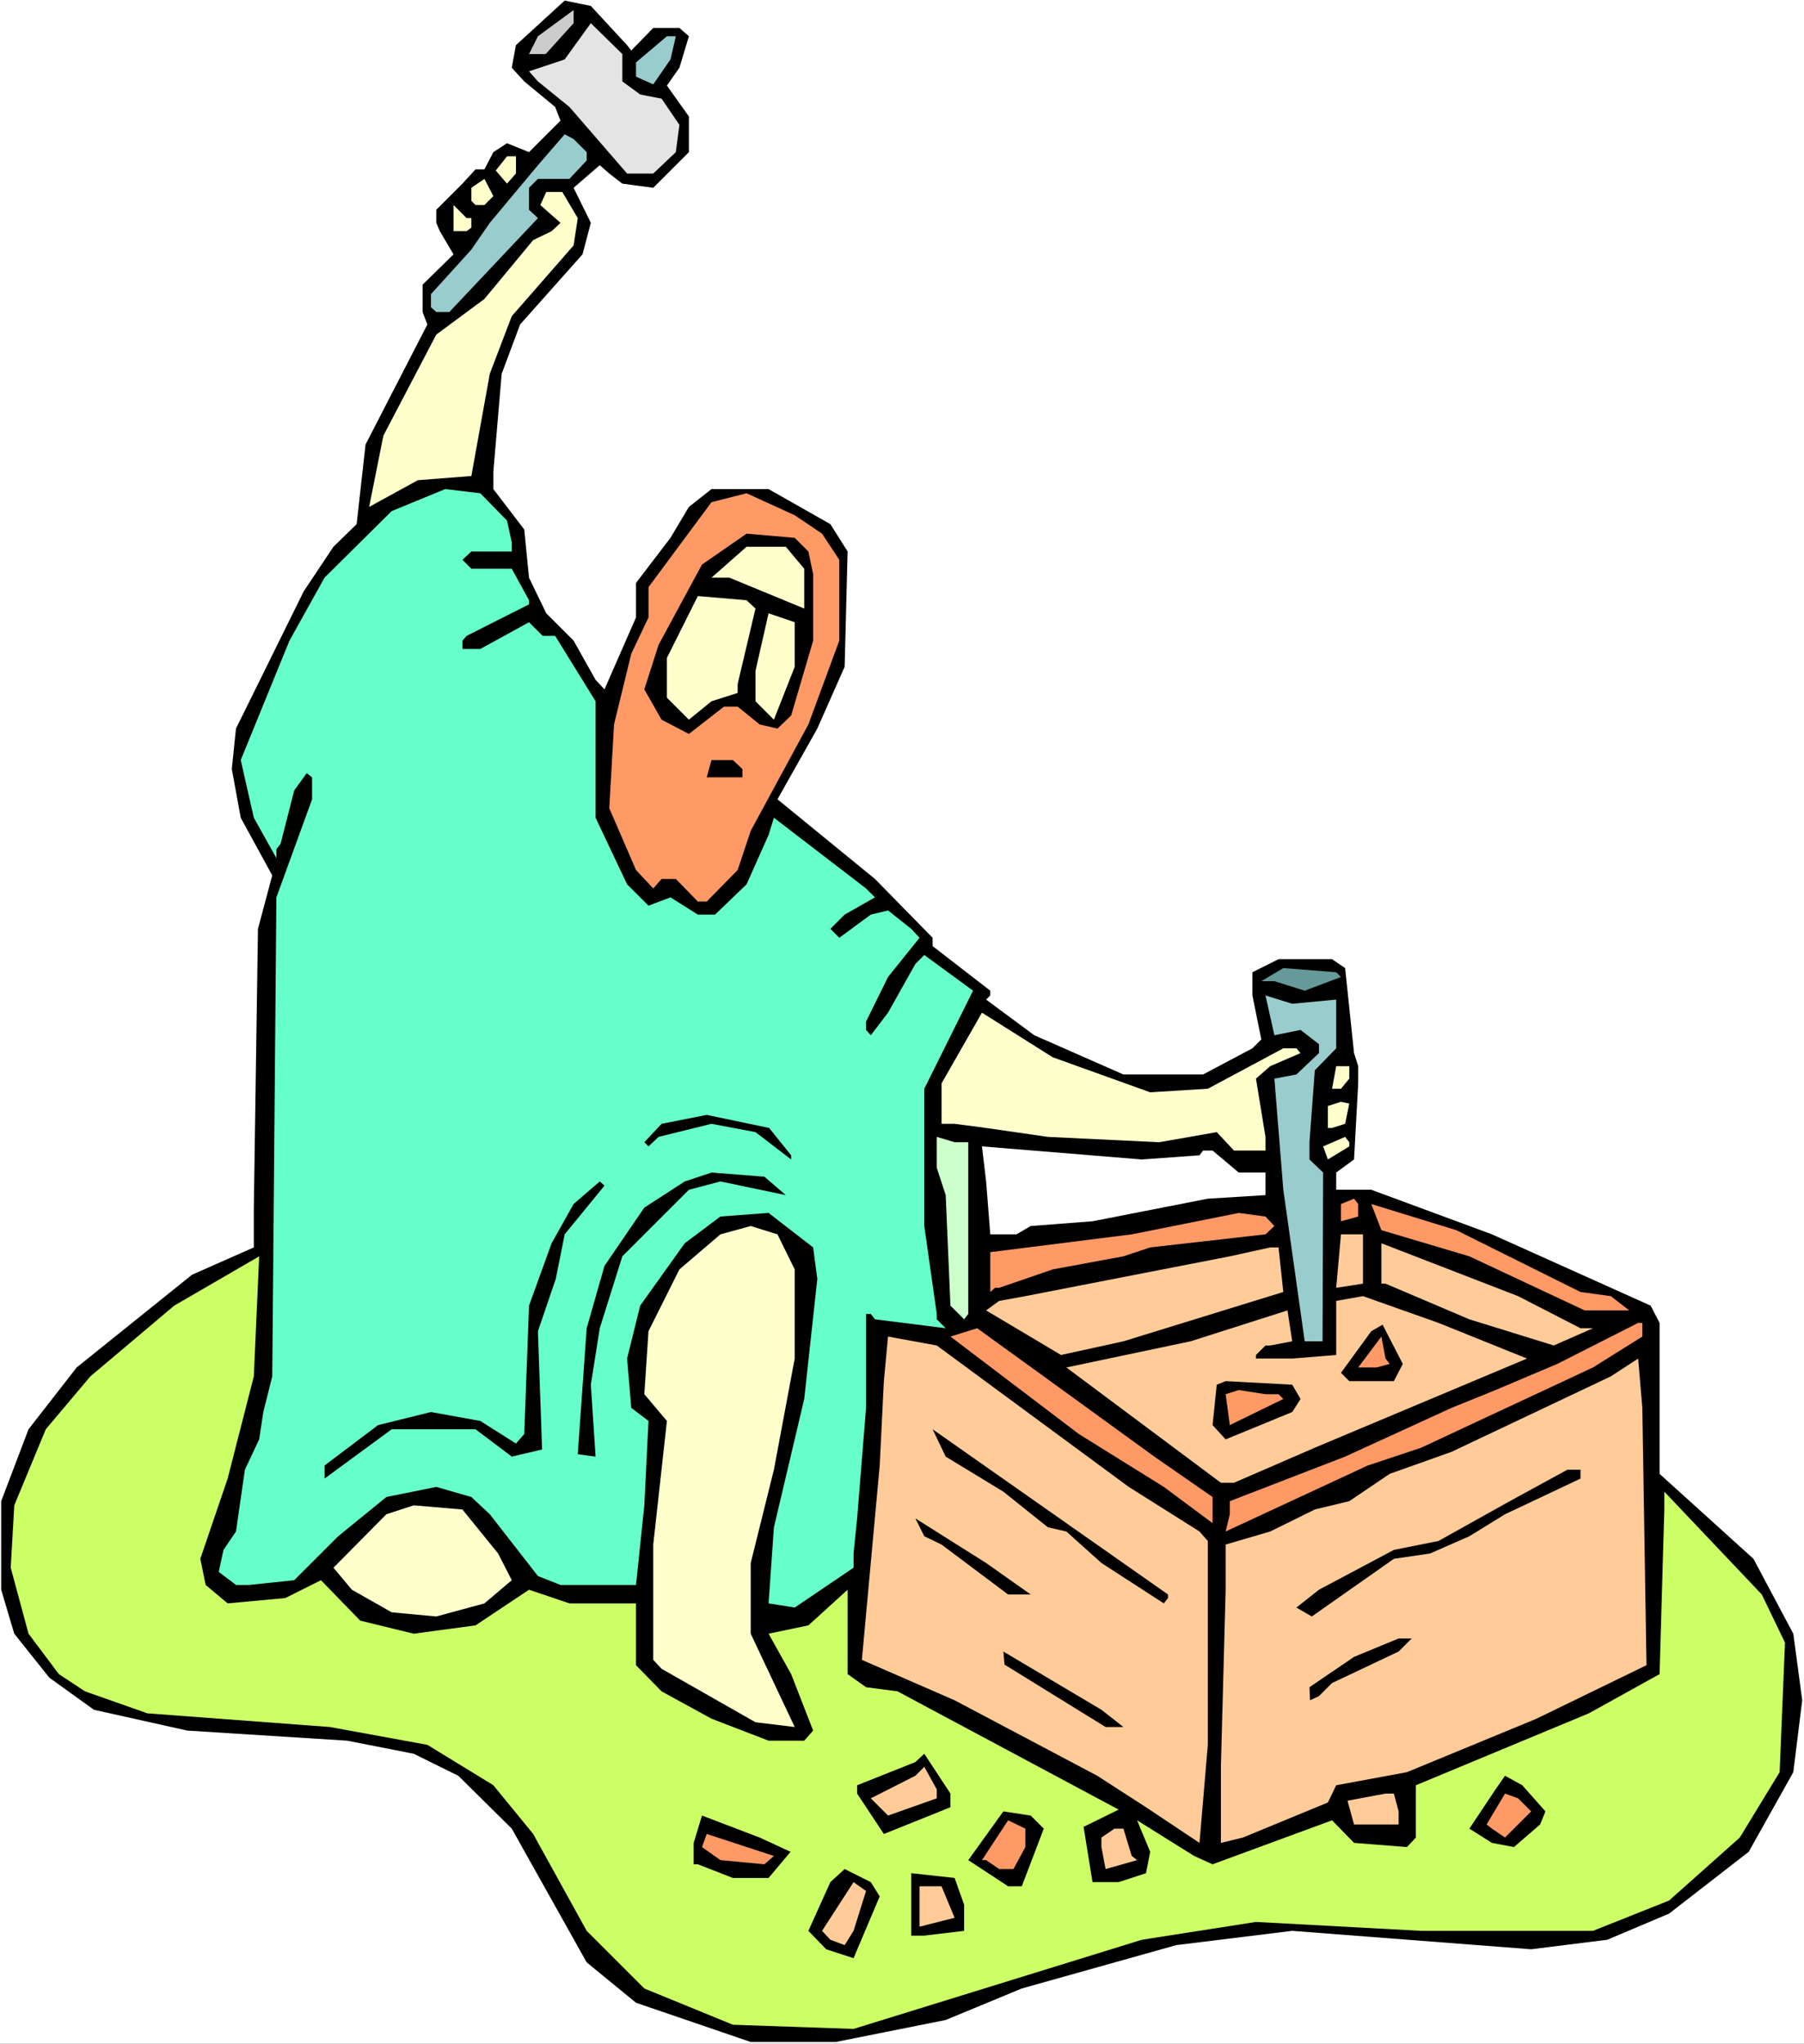 <?xml version="1.0" encoding="UTF-8" standalone="no"?>
<svg
   version="1.0"
   width="129.766mm"
   height="147.034mm"
   id="svg65"
   sodipodi:docname="Canaan 1.wmf"
   xmlns:inkscape="http://www.inkscape.org/namespaces/inkscape"
   xmlns:sodipodi="http://sodipodi.sourceforge.net/DTD/sodipodi-0.dtd"
   xmlns="http://www.w3.org/2000/svg"
   xmlns:svg="http://www.w3.org/2000/svg">
  <rect width="100%" height="100%" fill="#333333" stroke="none"/>
  <sodipodi:namedview
     id="namedview65"
     pagecolor="#ffffff"
     bordercolor="#000000"
     borderopacity="0.25"
     inkscape:showpageshadow="2"
     inkscape:pageopacity="0.0"
     inkscape:pagecheckerboard="0"
     inkscape:deskcolor="#d1d1d1"
     inkscape:document-units="mm" />
  <defs
     id="defs1">
    <pattern
       id="WMFhbasepattern"
       patternUnits="userSpaceOnUse"
       width="6"
       height="6"
       x="0"
       y="0" />
  </defs>
  <path
     style="fill:#ffffff;fill-opacity:1;fill-rule:evenodd;stroke:none"
     d="M 0,555.72 H 490.455 V 0 H 0 Z"
     id="path1" />
  <path
     style="fill:#000000;fill-opacity:1;fill-rule:evenodd;stroke:none"
     d="m 170.488,12.281 1.131,1.454 5.979,-6.141 h 7.11 l 2.586,2.262 -2.586,8.564 -3.394,4.848 5.979,8.403 v 9.696 l -9.696,9.696 -8.403,-1.131 -3.555,-2.747 -2.586,-2.262 -7.11,6.141 4.686,9.534 -2.262,8.564 -16.968,19.068 -5.01,13.412 -2.262,26.663 v 4.686 l 8.403,10.988 1.293,13.089 4.686,9.696 7.434,7.433 5.979,10.665 2.424,2.585 8.565,-19.553 v -9.372 l 9.373,-12.281 5.01,-8.403 6.141,-4.848 h 15.514 l 16.806,9.534 4.686,7.433 -0.808,31.349 -7.434,16.806 -10.827,19.23 26.502,21.654 15.675,15.998 v 2.262 l 15.675,12.12 v 1.293 l -1.131,1.131 13.09,9.696 24.24,10.665 h 21.654 l 13.413,-7.11 2.424,-2.424 -2.424,-11.958 v -6.302 l 7.11,-3.555 h 14.544 l 3.555,2.424 2.424,23.108 1.131,3.555 v 4.686 l -1.131,20.684 -4.848,3.555 v 4.686 h 9.534 l 32.805,12.12 43.147,19.391 2.424,4.686 v 41.045 l 25.533,23.108 10.827,20.361 2.424,18.098 -2.424,19.553 -12.12,21.654 -21.654,16.806 -16.806,7.11 -20.685,2.585 -64.963,-5.009 -31.512,3.878 -42.016,11.796 -20.685,8.564 -29.896,5.979 H 204.101 L 172.912,544.57 159.499,533.581 139.137,497.223 124.593,482.841 112.473,476.862 94.374,473.307 50.904,470.56 25.533,464.904 13.413,456.178 3.878,444.22 0.323,432.262 v -24.077 l 7.434,-19.553 13.09,-16.806 31.35,-25.209 16.806,-7.433 v -10.342 l 1.131,-76.272 3.878,-14.543 -8.565,-15.675 -2.424,-13.251 1.131,-10.988 18.422,-37.328 8.08,-12.12 6.302,-6.141 2.424,-21.654 16.806,-32.642 -1.293,-3.393 v -7.433 l 8.403,-8.241 -3.717,-6.302 -0.97,-2.262 v -3.555 l 7.11,-7.11 3.555,-3.878 h 2.424 l 2.424,-4.686 3.717,-2.424 5.979,2.424 8.565,-8.564 -1.454,-3.717 -8.403,-6.949 -3.394,-3.717 1.131,-6.141 13.251,-12.12 7.11,1.454 z"
     id="path2" />
  <path
     style="fill:#cccccc;fill-opacity:1;fill-rule:evenodd;stroke:none"
     d="m 148.349,14.705 h -4.525 l 2.424,-4.848 9.696,-7.11 v 3.555 z"
     id="path3" />
  <path
     style="fill:#e4e4e4;fill-opacity:1;fill-rule:evenodd;stroke:none"
     d="m 169.195,22.138 4.848,3.555 5.818,1.131 4.848,7.11 -0.97,7.433 -6.141,5.817 h -7.11 l -15.675,-18.098 -8.565,-6.949 -2.424,-2.747 9.696,-3.232 7.11,-9.857 8.565,8.403 z"
     id="path4" />
  <path
     style="fill:#99cccc;fill-opacity:1;fill-rule:evenodd;stroke:none"
     d="m 182.285,16.159 -4.686,6.787 -4.686,-2.101 v -3.878 l 8.403,-7.11 h 2.424 z"
     id="path5" />
  <path
     style="fill:#99cccc;fill-opacity:1;fill-rule:evenodd;stroke:none"
     d="m 159.499,41.368 v 2.262 l -4.686,5.009 h -8.565 l -2.424,2.424 v 5.979 l 2.424,2.262 -24.078,25.532 h -3.555 l -1.454,-1.293 v -3.555 l 10.989,-12.12 5.01,-7.272 13.09,-15.675 7.272,-8.403 2.424,1.293 z"
     id="path6" />
  <path
     style="fill:#ffffcc;fill-opacity:1;fill-rule:evenodd;stroke:none"
     d="m 140.269,47.185 -2.424,2.747 -3.07,-3.555 3.07,-3.878 h 2.424 z"
     id="path7" />
  <path
     style="fill:#ffffcc;fill-opacity:1;fill-rule:evenodd;stroke:none"
     d="m 131.704,55.75 h -2.424 l -1.131,-1.131 v -3.555 l 3.555,-2.424 2.424,4.686 z"
     id="path8" />
  <path
     style="fill:#ffffcc;fill-opacity:1;fill-rule:evenodd;stroke:none"
     d="m 157.075,59.305 -1.131,7.433 -16.806,19.23 -5.979,15.675 -5.01,27.794 -14.544,1.131 -13.251,7.272 3.878,-19.391 14.382,-27.471 13.09,-9.696 13.251,-15.998 5.01,-2.424 2.424,-2.262 -5.494,-4.848 1.616,-3.555 h 4.363 z"
     id="path9" />
  <path
     style="fill:#ffffcc;fill-opacity:1;fill-rule:evenodd;stroke:none"
     d="m 128.149,59.305 v 2.585 l -1.293,0.97 h -3.555 v -7.11 l 3.555,3.555 z"
     id="path10" />
  <path
     style="fill:#66ffcc;fill-opacity:1;fill-rule:evenodd;stroke:none"
     d="m 137.845,141.556 1.293,5.979 v 2.424 h -10.989 l -2.424,2.262 2.424,2.424 h 10.989 l 4.686,8.564 v 1.131 l -16.968,8.564 -1.131,1.293 v 2.262 h 4.848 l 13.251,-7.272 3.717,3.717 h 3.394 l 10.989,17.775 v 31.672 l 8.565,18.098 5.818,5.817 5.979,-2.262 7.434,4.686 h 4.686 l 8.565,-8.241 5.979,-13.412 1.454,-4.686 25.048,19.23 2.424,2.424 -8.242,4.686 -3.878,3.878 2.424,2.424 8.565,-6.302 4.686,-1.131 6.302,5.009 2.262,2.424 -8.565,10.665 -5.979,12.12 v 2.262 l 1.293,1.454 4.686,-6.141 7.434,-13.251 2.424,-2.424 13.251,9.696 -13.251,26.663 v 37.328 l 3.394,23.916 v 1.454 l 2.424,2.424 -19.23,-2.424 -1.131,-1.454 h -1.293 v 25.532 l -2.424,30.056 -0.97,9.534 v 3.878 l -15.998,10.827 -7.11,-1.131 1.454,-20.684 8.242,-34.904 3.555,-32.642 -1.131,-8.564 -12.12,-9.372 -13.09,0.97 -9.696,7.272 -12.12,16.967 -3.555,14.382 1.131,13.412 4.686,3.555 -1.131,22.946 -2.262,21.654 h -20.523 l -6.141,-2.424 -13.09,-16.806 -5.01,-4.686 -9.534,-2.747 -13.574,2.747 -13.09,10.665 -11.958,11.958 -12.282,1.293 h -3.555 l -4.686,-3.555 1.293,-5.979 3.394,-5.009 2.424,-16.806 3.878,-8.241 1.131,-7.433 2.424,-9.696 1.131,-130.244 9.696,-26.663 v -5.979 l -1.454,-1.131 -3.394,4.686 -3.717,14.543 -1.131,1.454 v 2.424 l -6.141,-10.988 -3.555,-15.675 13.251,-32.48 9.534,-17.129 18.261,-18.098 14.544,-5.979 9.534,1.131 z"
     id="path11" />
  <path
     style="fill:#ff9966;fill-opacity:1;fill-rule:evenodd;stroke:none"
     d="m 223.493,145.111 4.686,7.11 v 21.977 l -8.403,22.785 -15.675,28.925 -3.555,10.665 -8.403,8.564 h -2.424 l -5.979,-6.141 h -3.878 l -2.262,2.585 -4.686,-5.009 -7.272,-16.806 1.293,-22.785 4.686,-19.23 4.686,-9.857 v -8.241 l 17.13,-23.108 9.534,-2.424 13.09,5.979 z"
     id="path12" />
  <path
     style="fill:#000000;fill-opacity:1;fill-rule:evenodd;stroke:none"
     d="m 219.776,149.959 1.293,6.141 v 18.098 l -5.979,20.361 -3.717,3.555 -4.848,-1.131 -5.979,-4.848 h -3.717 l -9.534,7.433 -7.434,-3.878 -4.686,-8.241 3.878,-12.12 11.797,-21.815 12.12,-8.403 13.09,1.131 z"
     id="path13" />
  <path
     style="fill:#ffffcc;fill-opacity:1;fill-rule:evenodd;stroke:none"
     d="m 218.645,154.645 v 10.827 l -20.362,-8.403 h -4.848 l 9.534,-8.403 h 10.666 z"
     id="path14" />
  <path
     style="fill:#ffffcc;fill-opacity:1;fill-rule:evenodd;stroke:none"
     d="m 205.393,165.472 -4.848,20.522 v 2.424 l -7.11,2.262 -6.141,5.009 -5.979,-5.979 v -10.827 l 8.403,-16.806 13.251,1.131 z"
     id="path15" />
  <path
     style="fill:#ffffcc;fill-opacity:1;fill-rule:evenodd;stroke:none"
     d="m 216.059,181.308 -5.656,14.382 -5.01,-5.009 v -8.241 l 3.555,-15.675 7.11,2.424 z"
     id="path16" />
  <path
     style="fill:#000000;fill-opacity:1;fill-rule:evenodd;stroke:none"
     d="m 201.838,209.102 v 2.262 h -9.696 l 1.293,-4.686 h 5.818 z"
     id="path17" />
  <path
     style="fill:#669999;fill-opacity:1;fill-rule:evenodd;stroke:none"
     d="m 364.569,265.659 -9.858,3.717 -8.242,-2.586 h -3.555 l 5.979,-3.555 14.382,1.131 z"
     id="path18" />
  <path
     style="fill:#99cccc;fill-opacity:1;fill-rule:evenodd;stroke:none"
     d="m 363.276,271.8 v 13.251 l -5.818,5.979 -1.454,19.553 v 4.686 l 3.717,3.555 -0.162,45.893 h -4.848 l -5.818,-41.206 -2.424,-30.218 5.979,-1.131 6.141,-5.817 v -2.424 l -5.01,-3.878 -7.11,1.454 -2.424,-10.827 7.272,2.262 z"
     id="path19" />
  <path
     style="fill:#ffffcc;fill-opacity:1;fill-rule:evenodd;stroke:none"
     d="m 312.696,297.009 15.675,-0.97 20.523,-10.988 h 3.555 l 1.131,1.293 -8.242,3.555 -3.878,3.393 2.586,15.836 v 3.717 h -8.565 l -4.686,-5.009 -15.675,2.747 -30.219,-1.454 -16.806,-2.424 -8.565,-1.131 h -3.555 v -10.988 l 10.989,-19.23 19.23,12.12 z"
     id="path20" />
  <path
     style="fill:#ffffcc;fill-opacity:1;fill-rule:evenodd;stroke:none"
     d="m 366.832,293.292 -2.262,2.747 h -2.424 l 1.131,-6.141 h 3.555 z"
     id="path21" />
  <path
     style="fill:#ffffcc;fill-opacity:1;fill-rule:evenodd;stroke:none"
     d="m 365.7,305.573 -3.555,1.131 h -1.131 v -5.979 l 3.555,-1.131 2.262,0.485 z"
     id="path22" />
  <path
     style="fill:#000000;fill-opacity:1;fill-rule:evenodd;stroke:none"
     d="m 215.089,314.138 v 1.131 l -9.696,-7.433 -11.958,-2.262 -14.382,3.555 -2.747,2.585 -1.131,-1.131 4.686,-5.009 12.282,-2.424 16.968,3.555 z"
     id="path23" />
  <path
     style="fill:#ccffcc;fill-opacity:1;fill-rule:evenodd;stroke:none"
     d="m 263.246,310.582 v 46.7 l -1.131,1.454 -3.717,-3.717 -1.293,-30.056 -2.424,-7.433 v -8.403 l 4.848,1.454 z"
     id="path24" />
  <path
     style="fill:#ffffcc;fill-opacity:1;fill-rule:evenodd;stroke:none"
     d="m 366.832,311.714 -5.818,3.555 -1.293,-3.555 5.979,-2.585 1.131,1.454 z"
     id="path25" />
  <path
     style="fill:#ffffff;fill-opacity:1;fill-rule:evenodd;stroke:none"
     d="m 326.108,314.138 0.97,-1.293 h 2.586 l 7.11,5.979 h 7.272 v 6.141 l -15.675,0.97 -31.35,6.141 -16.806,1.293 -3.878,2.262 h -7.11 l -1.131,-14.382 -1.131,-9.534 43.47,3.555 z"
     id="path26" />
  <path
     style="fill:#000000;fill-opacity:1;fill-rule:evenodd;stroke:none"
     d="m 213.635,324.964 -17.776,-3.717 -8.565,2.262 -18.099,18.098 -6.141,19.553 -2.424,15.351 1.293,19.553 -4.848,-0.646 2.424,-34.258 4.848,-16.967 10.827,-15.836 10.989,-7.11 7.272,-2.424 14.382,1.131 z"
     id="path27" />
  <path
     style="fill:#000000;fill-opacity:1;fill-rule:evenodd;stroke:none"
     d="m 153.52,335.629 -2.424,12.12 -4.848,14.22 1.131,32.157 -8.242,1.939 -9.858,-7.433 H 106.494 L 88.234,402.044 v -3.555 l 14.544,-10.988 14.382,-3.555 13.413,2.424 9.696,6.141 2.262,-2.586 1.293,-34.904 6.141,-16.967 5.979,-10.665 7.11,-6.141 1.293,1.131 z"
     id="path28" />
  <path
     style="fill:#ff9966;fill-opacity:1;fill-rule:evenodd;stroke:none"
     d="m 369.256,330.782 -4.686,1.293 v -4.686 l 3.555,-1.454 1.131,1.454 z"
     id="path29" />
  <path
     style="fill:#ff9966;fill-opacity:1;fill-rule:evenodd;stroke:none"
     d="m 429.694,351.304 8.242,1.131 5.01,3.878 h -12.12 l -31.35,-14.705 -23.917,-7.11 -2.747,-7.11 23.109,7.11 z"
     id="path30" />
  <path
     style="fill:#ff9966;fill-opacity:1;fill-rule:evenodd;stroke:none"
     d="m 346.47,333.367 -2.424,2.262 -31.35,3.555 -7.272,2.424 -19.23,3.555 -14.544,5.009 h -1.131 l -1.293,1.131 v -10.827 l 38.461,-4.848 29.088,-5.817 7.272,0.97 z"
     id="path31" />
  <path
     style="fill:#ffffcc;fill-opacity:1;fill-rule:evenodd;stroke:none"
     d="m 216.059,345.163 v 24.239 l -5.656,30.218 -6.302,25.37 v 19.23 l 11.958,25.37 -10.666,-1.293 -25.533,-14.543 -2.262,-2.424 v -31.349 l 3.717,-33.611 -6.141,-7.272 1.131,-17.129 8.403,-16.806 11.15,-9.534 8.242,-2.262 7.272,2.262 z"
     id="path32" />
  <path
     style="fill:#ffcc99;fill-opacity:1;fill-rule:evenodd;stroke:none"
     d="m 370.548,349.042 -7.272,1.131 1.293,-14.543 h 5.979 z"
     id="path33" />
  <path
     style="fill:#ffcc99;fill-opacity:1;fill-rule:evenodd;stroke:none"
     d="m 429.694,361.161 h 3.394 l -10.666,4.686 -22.947,-7.11 -22.786,-9.696 h -1.131 v -10.988 l 37.168,14.382 z"
     id="path34" />
  <path
     style="fill:#ffcc99;fill-opacity:1;fill-rule:evenodd;stroke:none"
     d="m 348.894,351.304 -43.47,13.412 -16.968,3.717 -20.362,-12.12 3.555,-2.585 7.11,-1.293 55.59,-10.827 10.989,-2.424 h 2.262 z"
     id="path35" />
  <path
     style="fill:#ccff66;fill-opacity:1;fill-rule:evenodd;stroke:none"
     d="m 61.893,402.044 -7.434,21.815 1.454,7.11 5.979,5.009 15.675,-1.454 9.696,-4.848 10.666,10.988 14.544,3.555 16.806,-2.262 14.544,-9.696 10.989,3.717 h 18.099 v 16.806 l 6.949,7.11 13.574,7.433 15.514,5.979 h 9.696 l 2.424,-2.747 -5.979,-15.351 -6.141,-10.988 10.827,-2.262 10.666,-9.696 v 22.946 l 5.01,3.555 8.565,1.131 60.115,32.157 -9.534,4.686 2.424,15.028 h 7.11 l 7.434,-2.424 1.131,-5.817 -3.555,-8.564 15.514,9.696 5.01,2.262 32.482,-11.958 5.979,6.141 14.382,1.131 2.424,-2.585 v -14.22 l 47.026,-19.553 19.23,-10.665 1.293,-44.761 v -4.848 l 26.502,27.956 6.302,13.089 -1.454,35.227 -10.827,17.775 -19.23,17.129 -20.685,8.241 h -46.702 l -44.925,-2.424 -31.027,4.848 -78.376,24.239 -32.805,-1.131 -24.078,-9.857 -15.675,-15.675 -14.544,-26.34 -10.827,-13.251 -17.938,-10.988 -26.502,-4.848 -49.611,-3.717 -16.968,-5.979 -7.11,-4.686 -8.242,-10.988 -4.848,-17.937 0.97,-16.967 8.565,-20.684 12.12,-14.382 22.786,-19.23 23.109,-13.412 -1.454,32.642 z"
     id="path36" />
  <path
     style="fill:#ffcc99;fill-opacity:1;fill-rule:evenodd;stroke:none"
     d="m 415.15,369.402 -57.691,24.239 -21.978,9.534 h -3.555 l -42.016,-31.349 33.774,-7.11 26.341,-8.403 1.293,8.403 -5.979,1.131 h -1.293 l -2.586,2.585 v 0.97 h 9.858 l 11.958,-0.97 v -14.705 l 7.272,-1.293 20.523,7.272 z"
     id="path37" />
  <path
     style="fill:#000000;fill-opacity:1;fill-rule:evenodd;stroke:none"
     d="m 378.952,375.543 h -12.12 l -2.262,-2.262 8.242,-11.312 3.07,-1.778 5.494,10.665 z"
     id="path38" />
  <path
     style="fill:#ff9966;fill-opacity:1;fill-rule:evenodd;stroke:none"
     d="m 446.5,363.423 -13.413,8.403 -46.702,21.815 -14.544,4.848 -38.622,17.937 1.131,-4.686 v -3.555 l 31.35,-12.12 28.926,-13.251 11.958,-4.848 16.806,-7.11 21.978,-11.15 h 1.131 z"
     id="path39" />
  <path
     style="fill:#ff9966;fill-opacity:1;fill-rule:evenodd;stroke:none"
     d="m 313.827,396.065 15.837,10.988 v 7.11 l -13.251,-9.857 -23.109,-14.382 -34.906,-26.501 7.272,-2.262 18.099,13.089 z"
     id="path40" />
  <path
     style="fill:#ffcc99;fill-opacity:1;fill-rule:evenodd;stroke:none"
     d="m 306.878,404.307 19.23,12.12 2.262,2.586 v 55.427 l -2.262,26.663 -14.544,-9.696 -13.251,-8.564 -38.784,-20.522 -25.21,-10.988 4.848,-52.841 1.131,-22.946 1.131,-12.12 13.251,2.424 z"
     id="path41" />
  <path
     style="fill:#ff9966;fill-opacity:1;fill-rule:evenodd;stroke:none"
     d="m 377.82,370.857 -3.555,0.97 h -5.01 l 6.302,-8.403 1.131,5.979 z"
     id="path42" />
  <path
     style="fill:#ffcc99;fill-opacity:1;fill-rule:evenodd;stroke:none"
     d="m 447.631,452.785 -29.896,14.543 -35.229,14.543 -19.23,3.555 -2.262,4.686 -23.109,9.534 -5.979,1.454 v -20.684 l 1.293,-48.155 v -12.281 l 12.12,-3.555 12.12,-5.979 9.373,-2.262 10.989,-7.433 16.806,-5.979 43.309,-20.522 7.434,-4.848 1.131,13.412 z"
     id="path43" />
  <path
     style="fill:#000000;fill-opacity:1;fill-rule:evenodd;stroke:none"
     d="m 353.58,380.391 -2.262,3.555 -18.099,7.433 -3.555,-3.878 1.131,-10.988 2.424,-0.97 18.099,0.97 z"
     id="path44" />
  <path
     style="fill:#ff9966;fill-opacity:1;fill-rule:evenodd;stroke:none"
     d="m 347.601,379.098 1.293,1.293 -14.544,7.11 -1.131,-8.403 3.555,-1.131 7.272,1.131 z"
     id="path45" />
  <path
     style="fill:#000000;fill-opacity:1;fill-rule:evenodd;stroke:none"
     d="m 317.544,434.525 -1.131,1.454 -16.968,-10.988 -9.534,-8.564 -5.01,-1.131 -12.12,-9.696 -15.675,-9.534 -3.555,-7.433 63.994,44.923 z"
     id="path46" />
  <path
     style="fill:#000000;fill-opacity:1;fill-rule:evenodd;stroke:none"
     d="m 429.694,402.044 -20.523,9.696 -9.696,5.979 -10.666,4.686 -9.858,1.454 -22.301,15.675 -4.202,-2.424 6.141,-4.848 20.362,-10.827 12.12,-2.424 19.392,-10.827 15.675,-8.564 h 3.555 z"
     id="path47" />
  <path
     style="fill:#ffffcc;fill-opacity:1;fill-rule:evenodd;stroke:none"
     d="m 135.421,422.405 3.717,7.272 -7.434,6.302 -13.09,3.555 -12.12,-1.131 -10.827,-6.141 -5.01,-5.979 14.382,-14.543 7.434,-2.424 13.251,1.131 z"
     id="path48" />
  <path
     style="fill:#000000;fill-opacity:1;fill-rule:evenodd;stroke:none"
     d="m 280.214,433.555 h -6.141 l -18.099,-13.574 -4.686,-2.262 -2.424,-4.848 19.23,12.12 z"
     id="path49" />
  <path
     style="fill:#000000;fill-opacity:1;fill-rule:evenodd;stroke:none"
     d="m 380.244,449.068 -18.099,8.564 -3.555,3.555 -2.424,1.131 -0.162,-3.555 12.12,-8.241 12.12,-5.009 h 3.555 z"
     id="path50" />
  <path
     style="fill:#000000;fill-opacity:1;fill-rule:evenodd;stroke:none"
     d="m 305.424,469.59 h -4.848 l -27.472,-16.967 -0.323,-3.555 26.664,15.836 z"
     id="path51" />
  <path
     style="fill:#000000;fill-opacity:1;fill-rule:evenodd;stroke:none"
     d="m 258.398,491.405 -18.099,7.272 -7.272,-10.988 v -2.262 l 15.837,-6.302 2.424,-2.262 7.11,10.827 z"
     id="path52" />
  <path
     style="fill:#ffcc99;fill-opacity:1;fill-rule:evenodd;stroke:none"
     d="m 254.681,488.982 -13.251,4.686 -4.686,-4.686 12.12,-6.141 2.424,-2.424 3.394,6.141 z"
     id="path53" />
  <path
     style="fill:#000000;fill-opacity:1;fill-rule:evenodd;stroke:none"
     d="m 420.16,492.537 -1.454,3.555 -7.11,6.141 -5.979,-1.131 -6.141,-3.878 7.11,-10.665 2.586,-3.717 4.686,2.585 z"
     id="path54" />
  <path
     style="fill:#ffcc99;fill-opacity:1;fill-rule:evenodd;stroke:none"
     d="m 380.244,492.537 v 3.555 h -12.12 l -1.778,-6.464 10.342,-1.939 h 2.262 z"
     id="path55" />
  <path
     style="fill:#ff9966;fill-opacity:1;fill-rule:evenodd;stroke:none"
     d="m 416.281,492.537 -7.11,7.11 -3.555,-2.424 -1.454,-1.131 5.01,-8.403 3.555,1.293 z"
     id="path56" />
  <path
     style="fill:#000000;fill-opacity:1;fill-rule:evenodd;stroke:none"
     d="m 283.769,497.223 -5.979,15.675 h -3.717 l -10.827,-7.11 9.534,-13.251 7.434,1.131 z"
     id="path57" />
  <path
     style="fill:#000000;fill-opacity:1;fill-rule:evenodd;stroke:none"
     d="m 214.928,503.525 -5.979,7.11 h -9.696 l -9.534,-3.717 h -1.131 v -5.817 l 2.262,-7.433 15.675,5.979 z"
     id="path58" />
  <path
     style="fill:#ff9966;fill-opacity:1;fill-rule:evenodd;stroke:none"
     d="m 278.76,502.232 -3.232,5.979 h -3.878 l -3.555,-2.424 h -1.131 l 7.11,-10.827 4.686,2.262 z"
     id="path59" />
  <path
     style="fill:#ffcc99;fill-opacity:1;fill-rule:evenodd;stroke:none"
     d="m 307.686,504.656 1.454,1.131 -8.565,2.424 -1.131,-5.979 v -2.585 l 3.555,-2.424 h 2.424 z"
     id="path60" />
  <path
     style="fill:#ff9966;fill-opacity:1;fill-rule:evenodd;stroke:none"
     d="m 207.817,506.918 -11.958,-1.131 -5.01,-3.555 1.293,-3.555 18.261,5.979 z"
     id="path61" />
  <path
     style="fill:#000000;fill-opacity:1;fill-rule:evenodd;stroke:none"
     d="m 239.168,515.644 -7.11,16.806 -7.434,-2.424 -4.848,-5.009 5.979,-13.251 3.878,-3.555 7.11,3.555 z"
     id="path62" />
  <path
     style="fill:#000000;fill-opacity:1;fill-rule:evenodd;stroke:none"
     d="m 262.115,517.907 v 7.11 l -10.827,1.293 h -3.555 V 509.342 l 11.797,1.293 z"
     id="path63" />
  <path
     style="fill:#ffcc99;fill-opacity:1;fill-rule:evenodd;stroke:none"
     d="m 232.057,525.017 -2.424,3.878 -3.878,-1.454 -2.262,-2.424 8.565,-13.251 3.394,2.424 z"
     id="path64" />
  <path
     style="fill:#ffcc99;fill-opacity:1;fill-rule:evenodd;stroke:none"
     d="m 259.529,521.462 -9.534,2.424 v -10.988 h 5.979 z"
     id="path65" />
</svg>
